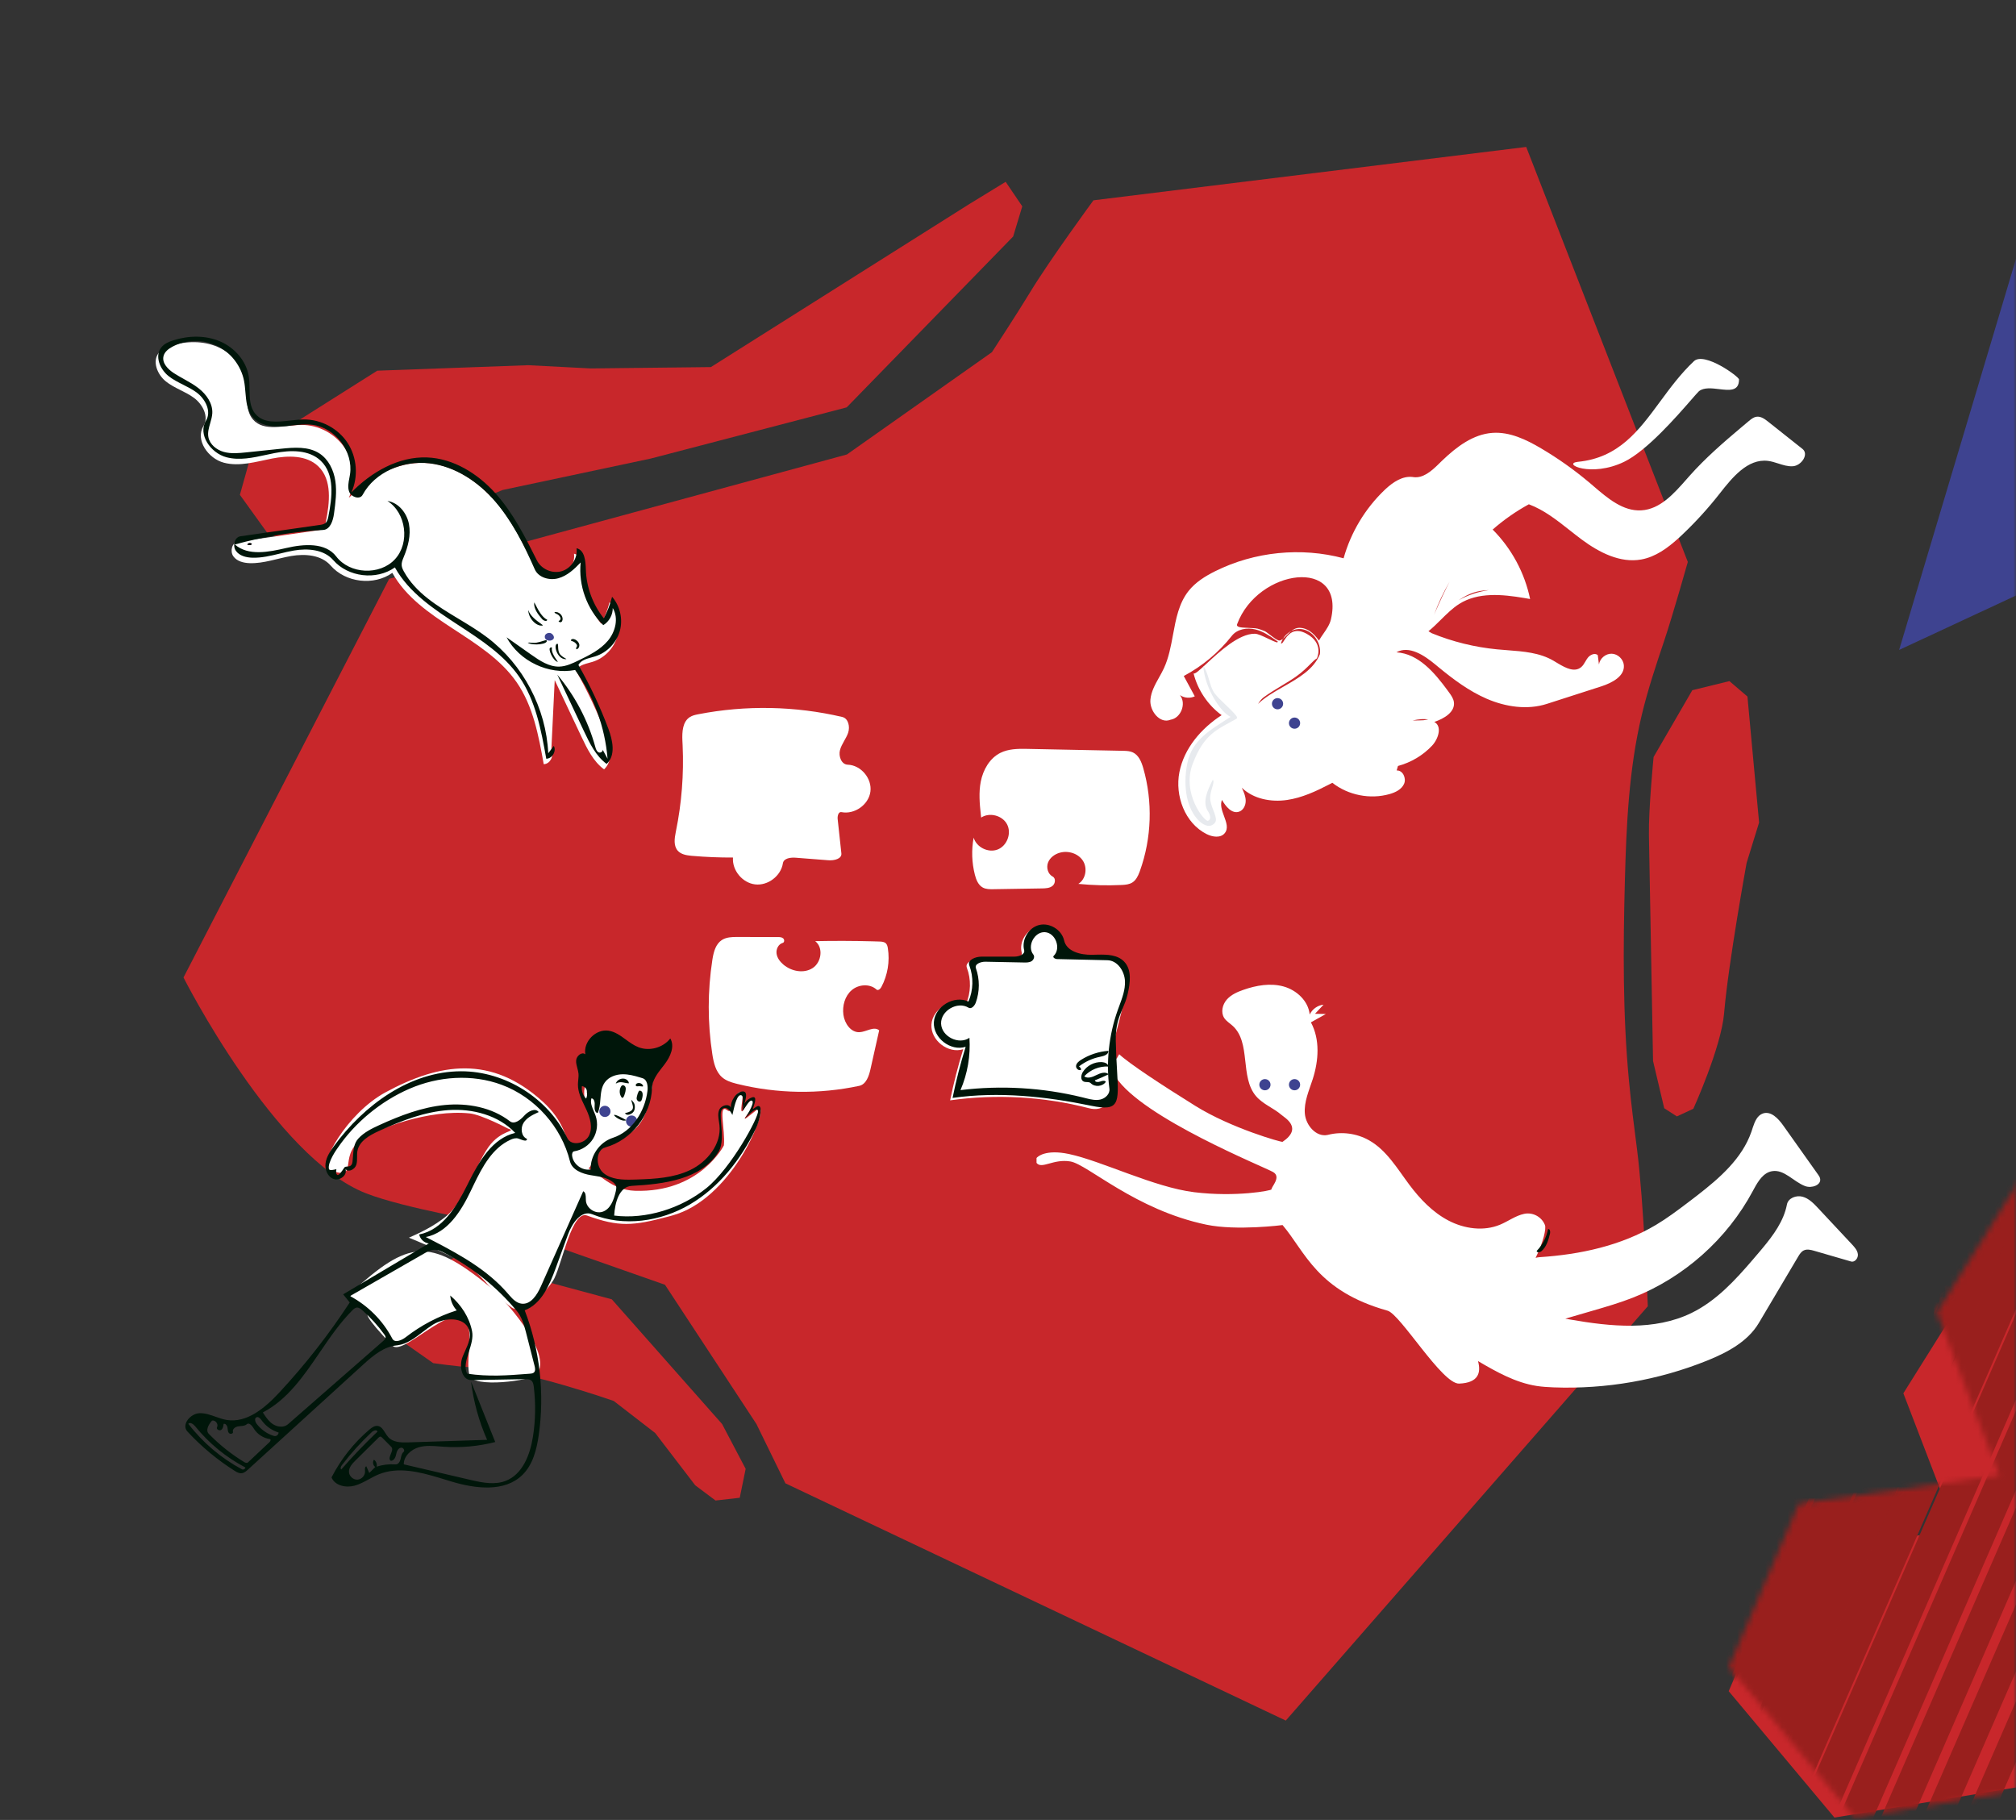 <?xml version="1.0" encoding="UTF-8"?>
<svg width="360px" height="325px" viewBox="0 0 360 325" version="1.1" xmlns="http://www.w3.org/2000/svg" xmlns:xlink="http://www.w3.org/1999/xlink">
    <rect x="0" y="0" width="360" height="325" fill="#333333" stroke="none"/>
    <title>Group 10581</title>
    <defs>
        <rect id="path-1" x="0" y="0" width="360" height="325"></rect>
        <polygon id="path-3" points="37.145 28.406 48.308 57.502 12.523 62.562 -4.94290599e-14 91.753 22.49 118.639 121.917 102.134 86.333 11.438 54.941 0"></polygon>
        <polygon id="path-5" points="37.145 28.406 48.308 57.502 12.523 62.562 -4.94290599e-14 91.753 22.49 118.639 121.917 102.134 86.333 11.438 54.941 0"></polygon>
        <polygon id="path-7" points="37.145 28.406 48.308 57.502 12.523 62.562 -4.94290599e-14 91.753 22.49 118.639 121.917 102.134 86.333 11.438 54.941 0"></polygon>
        <polygon id="path-9" points="37.145 28.406 48.308 57.502 12.523 62.562 -4.94290599e-14 91.753 22.49 118.639 121.917 102.134 86.333 11.438 54.941 0"></polygon>
        <polygon id="path-11" points="37.145 28.406 48.308 57.502 12.523 62.562 -4.94290599e-14 91.753 22.49 118.639 121.917 102.134 86.333 11.438 54.941 0"></polygon>
        <polygon id="path-13" points="37.145 28.406 48.308 57.502 12.523 62.562 -4.94290599e-14 91.753 22.49 118.639 121.917 102.134 86.333 11.438 54.941 0"></polygon>
        <polygon id="path-15" points="37.145 28.406 48.308 57.502 12.523 62.562 -4.94290599e-14 91.753 22.49 118.639 121.917 102.134 86.333 11.438 54.941 0"></polygon>
        <polygon id="path-17" points="37.145 28.406 48.308 57.502 12.523 62.562 -4.94290599e-14 91.753 22.49 118.639 121.917 102.134 86.333 11.438 54.941 0"></polygon>
        <polygon id="path-19" points="37.145 28.406 48.308 57.502 12.523 62.562 -4.94290599e-14 91.753 22.49 118.639 121.917 102.134 86.333 11.438 54.941 0"></polygon>
        <polygon id="path-21" points="37.145 28.406 48.308 57.502 12.523 62.562 -4.94290599e-14 91.753 22.49 118.639 121.917 102.134 86.333 11.438 54.941 0"></polygon>
        <polygon id="path-23" points="37.145 28.406 48.308 57.502 12.523 62.562 -4.94290599e-14 91.753 22.49 118.639 121.917 102.134 86.333 11.438 54.941 0"></polygon>
        <polygon id="path-25" points="37.145 28.406 48.308 57.502 12.523 62.562 -4.94290599e-14 91.753 22.49 118.639 121.917 102.134 86.333 11.438 54.941 0"></polygon>
        <polygon id="path-27" points="37.145 28.406 48.308 57.502 12.523 62.562 -4.94290599e-14 91.753 22.49 118.639 121.917 102.134 86.333 11.438 54.941 0"></polygon>
        <polygon id="path-29" points="37.145 28.406 48.308 57.502 12.523 62.562 -4.94290599e-14 91.753 22.49 118.639 121.917 102.134 86.333 11.438 54.941 0"></polygon>
    </defs>
    <g id="Mix" stroke="none" stroke-width="1" fill="none" fill-rule="evenodd">
        <g id="Tutorial1" transform="translate(0, -80)">
            <g id="Group-10581" transform="translate(0, 80)">
                <rect id="Rectangle" fill-rule="nonzero" x="17.391" y="0" width="325.217" height="325"></rect>
                <path d="M294.254,233.263 L229.604,307.253 L140.254,264.887 L135.078,254.299 L118.747,229.428 L86.912,218.253 C86.912,218.253 72.216,215.751 65.42,213.121 C49.036,206.778 32.768,174.556 32.768,174.556 L69.498,103.363 L151.234,81.158 L177.128,62.892 C177.128,62.892 181.746,55.831 183.931,52.216 C187.391,46.493 195.26,35.771 195.26,35.771 L272.536,26.239 L301.396,100.349 C301.396,100.349 298.758,109.707 297.211,114.325 C295.73,118.745 294.249,123.166 293.168,127.696 C290.859,137.379 290.418,147.399 290.155,157.35 C289.842,169.214 289.768,181.109 290.88,192.925 C291.266,197.035 291.797,201.14 292.327,205.245 C293.531,214.571 294.254,233.263 294.254,233.263 Z" id="Path" fill="#C8272B" fill-rule="nonzero"></path>
                <path d="M151.195,72.747 L180.921,42.233 L182.548,36.849 L179.583,32.468 L173.058,36.461 L126.945,65.552 L105.485,65.794 L94.308,65.217 L67.367,66.196 L45.105,80.259 L42.837,88.364 L47.831,95.299 L56.079,98.299 L62.469,99.051 L72.265,95.362 C72.265,95.362 67.466,97.978 72.884,95.024 C78.302,92.07 89.772,87.497 89.772,87.497 L116.247,81.877 L151.195,72.747 Z" id="Path" fill="#C8272B" fill-rule="nonzero"></path>
                <path d="M83.899,244.138 C86.101,244.226 83.907,244.138 83.907,244.138 C84.434,244.159 84.961,244.18 85.487,244.208 C93.803,244.64 109.587,250.174 109.587,250.174 L117.003,255.906 L124.147,265.238 L127.777,267.956 L132.097,267.465 L133.154,262.298 L128.945,254.298 L109.252,232.028 L81.289,224.492 L72.364,229.274 L70.859,238.862 L77.359,243.423 C77.359,243.423 81.697,244.05 83.899,244.138 Z" id="Path" fill="#C8272B" fill-rule="nonzero"></path>
                <path d="M308.823,121.631 L302.201,123.254 L295.286,135.177 C295.286,135.177 294.367,144.497 294.452,149.185 C294.537,153.874 295.187,189.468 295.187,189.468 L297.183,197.905 L299.442,199.362 L302.384,197.998 C302.384,197.998 307.35,187.061 307.875,180.963 L307.894,180.742 C308.666,171.791 311.894,154.106 311.894,154.106 L314.123,146.883 L312.044,124.387 L308.823,121.631 Z" id="Path" fill="#C8272B" fill-rule="nonzero"></path>
                <path d="M229.197,176.157 C231.543,176.803 233.643,178.754 233.874,181.174 C234.319,180.212 235.297,179.516 236.352,179.41 L234.819,181.038 L236.759,181.076 L234.09,182.566 C235.744,185.625 235.477,189.396 234.416,192.707 C233.767,194.733 232.828,196.763 233.011,198.883 C233.191,200.969 235.044,203.099 237.07,202.672 L237.17,202.649 C239.605,202.034 242.27,202.39 244.458,203.621 C247.602,205.39 249.508,208.677 251.668,211.565 C253.575,214.113 255.832,216.483 258.653,217.96 C261.475,219.437 264.934,219.924 267.873,218.698 C269.33,218.09 270.637,217.083 272.183,216.762 C273.731,216.442 275.317,217.302 275.884,218.767 C276.137,219.415 275.596,221.817 274.218,224.622 C274.443,224.558 274.677,224.517 274.922,224.5 C282.16,224.031 289.465,222.459 295.694,218.745 C297.674,217.564 299.523,216.181 301.359,214.787 L302.43,213.972 L303.077,213.473 C307.107,210.354 311.084,206.876 312.741,202.132 L312.827,201.877 L313.01,201.316 C313.365,200.255 313.815,199.157 314.84,198.828 C316.259,198.372 317.552,199.745 318.415,200.959 L324.631,209.718 C324.791,209.943 324.955,210.176 325.016,210.445 C325.285,211.635 323.507,212.236 322.362,211.814 C320.278,211.046 318.606,208.756 316.42,209.149 C314.883,209.425 313.966,210.911 313.206,212.312 L313.014,212.669 C308.414,221.276 300.672,228.163 291.583,231.732 C289.241,232.652 286.82,233.357 284.403,234.06 L279.521,235.482 L280.382,235.635 C287.666,236.911 295.439,237.691 302.055,234.464 C306.459,232.317 309.852,228.619 313.053,224.882 L314.215,223.517 L314.694,222.948 C316.658,220.592 318.525,218.072 319.098,215.087 C319.318,213.941 320.766,213.395 321.892,213.705 C323.018,214.015 323.875,214.905 324.672,215.758 L330.716,222.223 C331.192,222.732 331.693,223.294 331.763,223.988 C331.833,224.681 331.21,225.466 330.541,225.271 L323.987,223.369 C323.372,223.191 322.691,223.016 322.113,223.29 C321.67,223.499 321.383,223.928 321.13,224.353 L314.083,236.242 C312.1,239.591 308.423,241.531 304.81,242.984 C296.147,246.466 286.746,248.101 277.415,247.751 C276.402,247.713 275.387,247.651 274.385,247.494 C270.621,246.901 267.222,244.988 263.93,243.053 C264.508,245.163 263.993,246.942 260.565,247.077 C257.53,247.196 250.093,234.705 247.78,234.056 C235.157,230.52 233.084,223.537 229.029,218.767 C229.029,218.767 220.833,219.825 215.423,218.698 C202.739,216.055 194.216,207.926 191.143,207.409 C188.07,206.891 186.043,208.859 185.094,207.666 L185.094,206.801 C185.241,206.563 186.71,205.191 190.898,206.082 C196.748,207.326 206.099,212.021 213.24,212.898 C220.736,213.818 227.086,212.6 227.051,212.395 C226.98,211.978 228.864,210.205 227.358,209.31 C225.853,208.415 203.997,199.65 199.247,192.344 L199.19,192.253 C198.373,190.898 197.753,187.531 199.396,189.073 L199.857,188.258 C201.626,189.925 207.436,193.737 213.471,197.496 C219.853,201.469 228.864,204.013 229.029,203.902 C232.702,201.419 229.444,199.623 228.837,199.095 C227.414,197.86 225.524,197.187 224.299,195.757 C221.358,192.326 223.458,186.189 220.097,183.169 C219.589,182.712 218.971,182.352 218.603,181.776 C217.972,180.79 218.283,179.417 219.047,178.529 C219.811,177.641 220.93,177.146 222.037,176.76 C224.333,175.958 226.851,175.511 229.197,176.157 Z" id="Path" fill="#FFFFFF" fill-rule="nonzero"></path>
                <ellipse id="Oval" fill="#3E4390" fill-rule="nonzero" cx="231.168" cy="193.7" rx="1" ry="1"></ellipse>
                <ellipse id="Oval" fill="#3E4390" fill-rule="nonzero" cx="225.88" cy="193.7" rx="1" ry="1"></ellipse>
                <path d="M194.452,197.9 C186.389,195.817 177.914,195.335 169.667,196.494 C170.29,193.413 171.072,190.365 172.006,187.364 C169.323,188.23 166.155,185.772 166.328,182.959 C166.502,180.146 169.948,178.097 172.504,179.285 C173.383,177.26 173.439,174.892 172.657,172.828 C172.282,171.837 173.777,171.266 174.837,171.265 L180.691,171.265 C181.51,171.265 182.651,170.885 182.448,170.092 C181.965,168.214 183.258,166.067 185.145,165.614 C186.997,165.168 189.083,166.436 189.562,168.273 L189.586,168.375 C190.031,170.348 192.532,170.974 194.555,170.935 L195.563,170.912 C197.312,170.874 199.137,170.932 200.308,172.154 C201.709,173.618 201.396,175.948 200.934,177.934 L200.903,178.066 C200.249,180.823 199.551,183.569 198.81,186.305 C200.249,197.871 196.687,198.478 194.452,197.9 Z" id="Path" fill="#FFFFFF" fill-rule="nonzero"></path>
                <path d="M127.2,188.242 C126.345,182.683 126.347,176.993 127.203,171.434 L127.247,171.165 C127.46,169.903 127.833,168.572 128.888,167.876 C129.677,167.356 130.675,167.317 131.626,167.317 L138.909,167.337 C139.241,167.338 139.603,167.35 139.853,167.569 C140.103,167.787 140.096,168.288 139.776,168.377 C139.013,168.588 138.575,169.468 138.667,170.253 C138.76,171.039 139.271,171.718 139.871,172.234 C141.303,173.464 143.528,173.901 145.112,172.876 C146.697,171.85 147.07,169.209 145.568,168.066 C148.97,167.996 152.374,168.007 155.775,168.097 L157.05,168.135 C157.463,168.148 157.918,168.181 158.206,168.476 C158.423,168.698 158.494,169.02 158.543,169.325 C158.919,171.678 158.507,174.15 157.388,176.255 C157.21,176.59 156.797,176.959 156.516,176.704 C155.321,175.62 153.31,175.768 152.088,176.821 C150.865,177.873 150.392,179.622 150.608,181.221 C150.817,182.759 151.938,184.402 153.49,184.325 C154.712,184.264 156.071,183.196 156.995,183.998 L155.438,190.944 C155.163,192.178 154.666,193.643 153.429,193.907 C146.285,195.434 138.795,195.319 131.702,193.572 L131.357,193.485 C130.497,193.26 129.639,192.968 128.968,192.394 C127.799,191.394 127.434,189.762 127.2,188.242 Z" id="Path" fill="#FFFFFF" fill-rule="nonzero"></path>
                <path d="M183.245,133.73 L200.509,134.076 L200.79,134.083 C201.309,134.099 201.831,134.145 202.298,134.362 C203.353,134.855 203.837,136.068 204.158,137.186 C205.87,143.158 205.659,149.665 203.563,155.512 L203.474,155.752 C203.201,156.472 202.844,157.189 202.2,157.594 C201.67,157.927 201.023,157.997 200.394,158.031 L200.259,158.037 C197.692,158.159 195.117,158.093 192.559,157.841 C193.89,157.022 194.227,155.027 193.381,153.712 C192.536,152.397 190.749,151.848 189.244,152.276 C188.327,152.535 187.473,153.162 187.141,154.055 C186.81,154.949 187.13,156.096 187.977,156.531 C188.563,156.833 188.463,157.783 187.95,158.197 C187.437,158.61 186.723,158.639 186.063,158.65 L177.403,158.79 C176.751,158.801 176.067,158.803 175.496,158.492 C174.685,158.05 174.312,157.098 174.083,156.204 C173.533,154.047 173.458,151.77 173.867,149.581 C174.36,151.309 176.491,152.359 178.163,151.697 C179.834,151.034 180.665,148.809 179.838,147.214 C179.01,145.618 176.713,145.014 175.207,145.997 L175.144,145.439 C174.929,143.485 174.761,141.504 175.137,139.579 C175.548,137.471 176.721,135.4 178.645,134.441 C180.049,133.743 181.669,133.704 183.245,133.73 Z" id="Path" fill="#FFFFFF" fill-rule="nonzero"></path>
                <path d="M130.888,153.135 C128.457,153.145 126.025,153.045 123.603,152.836 L123.369,152.814 C122.501,152.728 121.591,152.554 121.023,151.91 C120.257,151.04 120.443,149.729 120.674,148.581 L120.697,148.467 C121.726,143.431 122.13,138.269 121.898,133.135 L121.856,132.25 C121.79,130.658 121.893,128.853 123.216,128.034 C123.618,127.786 124.085,127.67 124.551,127.576 L124.707,127.545 C133.178,125.897 141.998,126.064 150.401,128.033 C151.508,128.292 151.816,129.79 151.449,130.865 C151.082,131.939 150.294,132.842 149.999,133.939 C149.704,135.037 150.244,136.521 151.381,136.556 C153.744,136.63 155.748,139.03 155.43,141.372 C155.113,143.715 152.579,145.491 150.261,145.026 C149.717,144.917 149.524,145.721 149.583,146.273 L150.245,152.386 C150.353,153.384 148.937,153.699 147.935,153.622 L142.093,153.167 C141.175,153.096 139.944,153.254 139.803,154.163 C139.45,156.427 137.128,158.194 134.851,157.932 C132.574,157.669 130.715,155.42 130.888,153.135 Z" id="Path" fill="#FFFFFF" fill-rule="nonzero"></path>
                <path d="M115.163,190.763 C115.81,190.921 116.738,191.201 116.687,191.813 C115.65,204.159 111.184,201.887 107.203,205.427 C106.15,206.362 105.522,208.574 105.07,208.626 C106.745,209.399 109.177,212.501 113.363,212.644 C125.023,213.038 129.268,204.535 129.268,204.535 C129.543,201.809 128.159,196.899 129.886,198.273 C131.078,199.223 130.843,194.599 132.47,195.06 C132.96,195.198 132.105,198.273 132.47,198.456 C132.673,198.558 132.971,197.719 133.492,197.053 C133.927,196.497 134.597,196.085 134.735,196.206 C134.83,196.289 134.739,197.084 134.348,197.756 C133.798,198.701 132.879,199.61 133.008,199.761 C133.15,199.929 135.573,197.674 135.721,197.871 C136.702,199.179 130.49,214.228 120.006,217.07 L119.177,217.292 C113.065,218.914 110.499,219.136 104.837,217.07 C102.152,216.089 100.483,225.242 98.99,228.288 C98.049,230.212 93.472,234.926 91.382,233.5 C88.625,231.619 86.377,228.119 84.03,226.348 L83.88,226.236 C82.281,225.091 78.664,223.352 73.03,221.021 L73.283,220.904 C74.459,220.37 77.487,219.064 79.812,217.07 C83.115,214.235 84.904,208.147 87.207,204.863 C89.481,201.622 92.532,202.099 90.69,201.525 C90.69,201.525 86.025,199.055 83.88,198.829 C76.716,198.074 67.377,201.457 64.39,203.637 C60.29,206.629 64.363,211.031 58.699,208.873 C56.811,208.154 61.871,198.837 68.85,195.06 C78.551,189.809 87.723,188.364 96.919,196.723 C100.662,200.124 101.032,203.153 102.036,205.462 L101.83,204.896 C112.924,204.165 96.303,193.066 110.179,190.288 C111.637,189.996 113.166,190.301 114.627,190.638 L115.163,190.763 Z" id="Path" fill="#FFFFFF"></path>
                <ellipse id="Oval" fill="#3E4390" fill-rule="nonzero" cx="108.018" cy="198.466" rx="1" ry="1"></ellipse>
                <ellipse id="Oval" fill="#3E4390" fill-rule="nonzero" cx="112.788" cy="200.2" rx="1" ry="1"></ellipse>
                <path d="M62.442,232.077 C71.843,238.582 59.815,229.597 70.086,240.304 C72.16,242.467 82.662,230.117 83.745,237.436 C84.14,240.105 83.279,242.884 83.804,245.531 C84.294,248.001 95.043,246.519 95.874,245.438 C98.884,241.522 89.517,231.463 87.552,229.855 C76.592,220.882 72.975,221.505 62.734,230.788 L62.442,232.077 Z" id="Path" fill="#FFFFFF"></path>
                <path d="M306.98,69.487 C308.824,69.707 310.538,69.912 310.538,67.764 C310.538,67.253 304.333,62.765 302.494,64.493 C300.13,66.716 298.252,69.265 296.433,71.734 C292.615,76.918 289.056,81.748 281.799,82.468 L281.711,82.478 C278.899,82.817 284.139,85.312 290.024,82.468 C294.07,80.512 299.454,74.326 302.011,71.388 C302.681,70.619 303.157,70.073 303.363,69.883 L303.417,69.837 C304.289,69.165 305.667,69.33 306.98,69.487 Z M315.734,75.299 L321.874,80.169 C323.07,81.118 321.67,83.163 320.145,83.261 C319.261,83.318 318.413,83.046 317.561,82.773 C316.943,82.575 316.324,82.376 315.688,82.301 C312.083,81.875 309.334,85.269 307.097,88.126 C305.053,90.738 302.815,93.199 300.407,95.48 L300.082,95.785 L299.742,96.097 C297.805,97.857 295.633,99.451 293.078,99.911 C289.316,100.587 285.579,98.662 282.506,96.389 C281.756,95.835 281.019,95.254 280.283,94.671 C278,92.869 275.714,91.063 273.008,90.052 C270.662,91.331 268.467,92.876 266.463,94.639 L266.551,94.569 C269.917,97.94 272.27,102.307 273.234,106.971 L272.59,106.858 L272.165,106.785 C268.189,106.119 263.93,105.725 260.569,107.851 C259.384,108.6 258.329,109.648 257.284,110.682 C256.557,111.403 255.836,112.117 255.081,112.722 C255.272,112.836 255.469,112.955 255.67,113.077 C259.388,114.597 263.33,115.571 267.33,115.957 C267.941,116.016 268.558,116.063 269.178,116.11 C272.047,116.328 274.952,116.548 277.403,117.988 L278.263,118.502 C279.643,119.318 281.179,120.094 282.335,119.149 C282.668,118.878 282.885,118.505 283.103,118.131 C283.237,117.903 283.37,117.674 283.53,117.468 C283.952,116.921 284.79,116.537 285.315,116.985 L285.528,118.655 C285.683,117.581 286.72,116.708 287.805,116.738 C288.89,116.768 289.878,117.698 289.972,118.779 C290.144,120.741 287.917,121.916 286.028,122.541 L276.233,125.695 C272.733,126.822 268.853,126.238 265.479,124.777 C262.337,123.417 259.566,121.347 256.918,119.171 L256.331,118.685 C254.331,117.023 251.628,115.215 249.358,116.487 C253.301,116.727 256.177,120.123 258.529,123.334 L258.755,123.644 C259.136,124.169 259.528,124.721 259.622,125.362 C259.884,127.157 257.845,128.348 256.122,128.918 C257.574,129.696 256.854,131.952 255.729,133.154 C254.092,134.903 251.949,136.162 249.637,136.785 L249.426,137.515 C249.412,137.565 249.406,137.59 249.408,137.591 C250.498,137.515 251.17,138.979 250.726,139.977 C250.282,140.975 249.185,141.507 248.133,141.804 C244.667,142.784 240.752,142.011 237.918,139.788 L237.368,140.075 C234.973,141.313 232.497,142.465 229.837,142.855 C226.971,143.275 223.817,142.685 221.745,140.662 L221.882,140.96 C222.175,141.61 222.438,142.281 222.447,142.989 C222.458,143.805 222.036,144.686 221.262,144.948 C219.985,145.38 218.87,144.017 218.207,142.844 C217.844,143.746 218.219,144.763 218.583,145.751 C218.998,146.878 219.399,147.969 218.678,148.813 C217.926,149.692 216.501,149.467 215.466,148.948 C211.592,147.006 209.772,142.119 210.611,137.87 C211.45,133.62 214.508,130.061 218.149,127.711 C215.677,125.901 213.869,123.205 213.132,120.232 C213.329,120.485 214.205,119.671 215.45,118.515 C217.727,116.4 221.237,113.139 224.074,113.17 C224.617,113.175 225.495,113.595 226.354,114.006 L226.354,114.006 C226.977,114.304 227.59,114.598 228.059,114.727 C228.098,114.676 228.145,114.631 228.2,114.591 L227.663,114.206 C226.583,113.44 225.457,112.719 224.178,112.401 C222.687,112.031 220.922,112.336 219.971,113.542 C217.648,116.494 214.705,118.955 211.388,120.72 L213.354,124.347 C212.542,124.736 211.53,124.664 210.775,124.175 L210.683,124.112 L210.741,124.185 C211.873,125.66 210.877,128.234 209.024,128.526 C207.143,129.314 205.246,126.959 205.431,124.928 C205.561,123.505 206.266,122.244 206.973,120.981 C207.275,120.442 207.577,119.902 207.834,119.349 C208.703,117.481 209.086,115.406 209.466,113.345 C209.987,110.519 210.503,107.718 212.263,105.509 C213.497,103.963 215.223,102.887 216.995,102.005 C224.024,98.504 232.343,97.667 239.929,99.697 C241.221,95.07 243.783,90.804 247.26,87.489 L247.468,87.295 C248.798,86.07 250.453,84.976 252.217,85.176 L252.357,85.195 C254.109,85.462 255.632,84.111 256.906,82.86 L257.298,82.475 L257.606,82.179 C260.134,79.767 263.068,77.54 266.52,77.3 C269.592,77.086 272.532,78.496 275.184,80.061 C278.183,81.831 281.037,83.849 283.706,86.087 L284.175,86.484 C284.3,86.591 284.426,86.699 284.552,86.808 C287.069,88.968 289.823,91.332 293.098,91.136 C296.457,90.935 298.91,88.149 301.172,85.582 C301.355,85.374 301.537,85.168 301.717,84.964 C304.506,81.827 307.682,79.065 310.897,76.359 L312.276,75.202 C312.693,74.852 313.142,74.488 313.682,74.418 C314.442,74.32 315.134,74.823 315.734,75.299 Z M255.03,128.483 C254.347,128.347 253.416,128.406 252.236,128.661 C253.012,128.664 253.667,128.65 254.197,128.619 C254.455,128.587 254.71,128.547 254.963,128.497 L255.03,128.483 Z M229.748,113.46 C229.997,113.204 230.259,112.935 230.55,112.705 L230.423,112.775 C229.88,113.09 229.413,113.548 229.092,114.08 L229.013,114.14 C228.856,114.255 228.697,114.339 228.534,114.377 C228.204,114.455 227.421,113.853 226.757,113.344 L226.757,113.344 L226.757,113.344 C226.359,113.04 226.004,112.768 225.817,112.694 C224.574,112.208 224.429,112.201 223.567,112.16 L223.567,112.16 L223.565,112.16 C223.421,112.153 223.256,112.145 223.061,112.134 L222.703,112.112 C222.626,112.107 222.539,112.103 222.448,112.1 L222.448,112.1 L222.447,112.1 C221.733,112.069 220.706,112.027 220.911,111.472 C224.58,101.548 240.258,99.387 237.666,110.607 C237.451,111.534 236.889,112.346 236.326,113.158 C236.044,113.564 235.763,113.97 235.525,114.39 C234.512,112.951 233.409,112.194 232.214,112.115 C231.548,112.072 231.014,112.339 230.55,112.705 C231.093,112.419 231.703,112.274 232.318,112.333 C234.397,112.53 235.973,114.741 235.701,116.811 C234.603,119.53 231.885,121.081 229.198,122.615 C227.543,123.561 225.898,124.499 224.651,125.701 C224.964,125.185 225.307,124.773 225.654,124.52 C226.739,123.731 227.873,123.047 228.942,122.403 C229.841,121.861 230.693,121.348 231.431,120.823 C232.593,119.995 233.373,119.21 233.977,118.602 L233.977,118.602 C234.44,118.136 234.8,117.774 235.149,117.576 C235.177,117.56 236.488,114.905 233.319,113.169 C230.927,111.858 229.861,113.516 229.288,114.407 C229.102,114.696 228.968,114.905 228.857,114.905 C228.829,114.905 228.789,114.9 228.739,114.891 C228.817,114.609 228.938,114.336 229.092,114.08 C229.307,113.911 229.522,113.691 229.747,113.46 L229.748,113.46 Z M258.862,103.871 L258.865,103.866 C258.002,105.505 257.076,107.478 256.085,109.784 C256.83,107.735 257.763,105.755 258.862,103.871 Z M265.851,105.383 L265.731,105.388 C264.775,105.428 263.917,105.571 263.157,105.817 C262.314,106.09 261.417,106.546 260.467,107.186 C262.13,106.265 263.969,105.648 265.851,105.383 Z" id="Shape" fill="#FFFFFF"></path>
                <path d="M216.934,146.949 C216.183,147.827 215.093,147.544 214.095,146.572 C212.006,144.537 211.167,140.61 212.006,136.361 C212.846,132.112 216.117,130.361 219.757,128.011 C218.123,127.339 215.164,123.075 214.867,118.932 C215.874,120.23 215.927,122.561 216.934,123.86 C217.89,125.092 219.799,126.592 220.755,127.824 C220.877,127.981 220.982,128.246 220.809,128.344 C217.318,130.325 215.057,130.981 212.998,136.361 C210.94,141.741 215.119,146.718 215.675,146.572 C216.359,146.391 216.117,145.484 215.723,144.896 C214.615,143.237 215.67,141.025 216.573,139.246 C217.056,139.787 215.895,141.34 216.139,142.954 C216.378,144.53 217.603,146.166 216.934,146.949 Z" id="Path" fill="#E7EAEE"></path>
                <ellipse id="Oval" fill="#3E4390" fill-rule="nonzero" cx="231.168" cy="129.134" rx="1" ry="1"></ellipse>
                <ellipse id="Oval" fill="#3E4390" fill-rule="nonzero" cx="228.132" cy="125.667" rx="1" ry="1"></ellipse>
                <path d="M98.44,134.178 C98.942,135.113 98.154,136.45 97.092,136.465 C96.183,131.358 95.203,126.074 92.244,121.812 C86.58,113.65 74.908,110.97 70.059,102.3 C66.757,104.649 61.708,104.05 59.048,100.995 C57.393,99.095 54.509,98.861 52.025,99.285 C49.54,99.709 47.113,100.647 44.593,100.567 C43.5,100.532 42.309,100.238 41.673,99.349 C41.037,98.46 41.404,96.896 42.487,96.741 C47.204,96.066 51.921,95.391 56.637,94.717 C57.008,94.664 57.401,94.601 57.682,94.354 C58,94.074 58.1,93.629 58.182,93.213 C58.865,89.779 59.357,85.685 56.827,83.264 C54.73,81.257 51.419,81.326 48.57,81.886 C45.721,82.446 42.785,83.367 39.977,82.628 C37.169,81.888 34.82,78.555 36.334,76.079 C37.348,74.42 36.205,72.208 34.641,71.052 C33.077,69.897 31.131,69.328 29.615,68.11 C28.099,66.892 27.137,64.543 28.344,63.019 C28.875,62.349 29.707,61.996 30.523,61.739 C33.222,60.888 36.233,60.823 38.835,61.936 C41.438,63.05 43.551,65.437 43.974,68.234 C44.319,70.513 43.664,73.164 45.171,74.908 C47.142,77.189 50.785,75.91 53.8,75.882 C56.884,75.854 59.934,77.488 61.617,80.07 C63.3,82.653 63.563,86.101 62.291,88.908 C65.873,85.266 70.698,82.472 75.805,82.662 C80.521,82.838 84.855,85.549 88.01,89.058 C91.165,92.567 93.317,96.84 95.427,101.059 C96.213,102.631 98.208,103.483 99.888,102.965 C101.568,102.447 102.735,100.62 102.498,98.879 C103.963,99.198 104.115,101.176 104.16,102.673 C104.255,105.819 105.395,108.924 107.358,111.385 C108.015,110.174 108.516,108.879 108.844,107.542 C110.277,109.189 110.812,111.571 110.22,113.671 C109.628,115.771 107.927,117.524 105.844,118.18 C104.737,118.529 103.382,118.697 102.832,119.72 C104.91,123.356 106.697,127.157 108.17,131.076 C108.961,133.178 109.531,135.882 107.868,137.391 C105.944,135.972 104.851,133.721 103.831,131.561 C102.239,128.191 100.648,124.821 99.056,121.451" id="Path" fill="#FFFFFF" fill-rule="nonzero"></path>
                <path d="M103.69,100.444 C103.273,104.525 104.801,108.762 107.729,111.638 C108.772,111.008 109.44,109.8 109.417,108.582 C110.514,110.384 109.899,112.829 108.535,114.439 C107.171,116.049 105.214,117.015 103.315,117.936 C102.227,118.463 101.097,119.002 99.888,119.039 C98.043,119.093 96.39,117.985 94.883,116.922 L90.457,113.804 C92.743,118.068 97.948,120.55 102.702,119.646 C106.009,124.281 108.033,129.82 108.495,135.495 L107.606,133.853 C107.598,133.833 107.587,133.813 107.574,133.793 L107.606,133.853 C107.734,134.168 107.235,134.516 106.898,134.354 C106.54,134.18 106.405,133.75 106.3,133.366 C104.998,128.65 102.665,124.22 99.511,120.476 L104.287,130.587 C105.307,132.747 106.4,134.998 108.323,136.417 C109.987,134.907 109.417,132.203 108.626,130.102 C107.152,126.183 105.365,122.381 103.288,118.745 C103.734,117.915 104.711,117.648 105.657,117.39 C105.875,117.33 106.092,117.271 106.3,117.205 C108.383,116.549 110.083,114.796 110.676,112.697 C111.268,110.596 110.733,108.214 109.3,106.568 C108.971,107.905 108.47,109.2 107.813,110.41 C105.85,107.95 104.71,104.844 104.616,101.699 C104.57,100.202 104.418,98.223 102.954,97.904 C103.19,99.646 102.023,101.472 100.343,101.99 C98.663,102.509 96.669,101.656 95.883,100.084 C93.772,95.865 91.62,91.592 88.466,88.084 C85.311,84.575 80.977,81.863 76.26,81.688 C71.153,81.497 66.329,84.291 62.747,87.933 C64.019,85.126 63.756,81.678 62.073,79.096 C60.389,76.513 57.34,74.879 54.256,74.907 C53.474,74.915 52.649,75.006 51.823,75.098 L51.823,75.098 C49.463,75.359 47.087,75.622 45.627,73.934 C44.596,72.741 44.577,71.124 44.557,69.492 C44.548,68.737 44.539,67.98 44.43,67.259 C44.006,64.462 41.893,62.075 39.291,60.962 C36.688,59.848 33.678,59.913 30.978,60.764 C30.162,61.021 29.331,61.374 28.8,62.044 C27.592,63.568 28.554,65.918 30.07,67.136 C30.868,67.776 31.785,68.238 32.703,68.699 C33.529,69.115 34.355,69.531 35.096,70.078 C36.66,71.233 37.803,73.445 36.79,75.104 C35.276,77.58 37.624,80.914 40.432,81.653 C42.753,82.264 45.162,81.741 47.537,81.224 L47.537,81.224 L47.537,81.224 L47.537,81.224 L47.537,81.224 L47.537,81.224 L47.538,81.224 C48.035,81.116 48.532,81.008 49.026,80.911 C51.875,80.351 55.185,80.282 57.282,82.289 C59.813,84.711 59.321,88.805 58.638,92.239 C58.555,92.654 58.456,93.1 58.137,93.379 C57.856,93.626 57.463,93.69 57.093,93.742 L42.943,95.766 C41.86,95.921 41.492,97.485 42.129,98.375 C42.765,99.264 43.956,99.558 45.049,99.592 C46.72,99.645 48.351,99.25 49.985,98.855 C50.814,98.654 51.644,98.453 52.48,98.311 C54.965,97.887 57.849,98.12 59.503,100.02 C62.163,103.075 67.212,103.674 70.514,101.326 C73.066,105.887 77.507,108.792 81.968,111.708 C85.984,114.334 90.017,116.97 92.7,120.837 C95.658,125.1 96.638,130.384 97.548,135.491 C98.609,135.475 99.397,134.139 98.896,133.203 L97.898,134.518 C97.53,126.469 93.417,118.668 86.981,113.815 C85.387,112.613 83.639,111.559 81.895,110.508 C78.063,108.197 74.249,105.898 72.127,102.06 C71.936,101.715 71.758,101.349 71.727,100.955 C71.687,100.457 71.886,99.977 72.078,99.513 L72.105,99.447 C72.87,97.593 73.404,95.559 73.029,93.588 C72.653,91.618 71.169,89.755 69.184,89.458 C72.544,91.606 73.232,96.936 70.529,99.866 C67.825,102.796 62.453,102.542 60.039,99.369 C58.104,96.827 54.236,97.138 51.122,97.859 C48.007,98.58 44.34,99.334 41.935,97.231 C47.081,95.817 52.377,94.946 57.706,94.638 C58.975,94.565 59.473,92.982 59.644,91.723 C59.907,89.788 60.17,87.82 59.882,85.889 C59.594,83.957 58.675,82.029 57.035,80.967 C55.064,79.692 52.521,79.89 50.187,80.134 L43.983,80.783 C42.646,80.922 41.272,81.06 39.976,80.704 C38.68,80.348 37.461,79.382 37.212,78.062 C37.055,77.229 37.294,76.408 37.535,75.58 C37.708,74.984 37.882,74.385 37.911,73.775 C37.992,72.038 36.869,70.446 35.504,69.367 C34.669,68.706 33.737,68.186 32.805,67.665 C32.215,67.336 31.625,67.006 31.059,66.641 C29.993,65.953 28.9,64.842 29.196,63.61 C29.386,62.821 30.1,62.275 30.817,61.897 C33.24,60.62 36.269,60.563 38.739,61.747 C41.208,62.93 43.059,65.327 43.58,68.014 C43.709,68.677 43.767,69.369 43.825,70.06 L43.825,70.06 L43.825,70.06 C43.96,71.659 44.094,73.25 45.094,74.45 C46.287,75.885 48.35,76.246 50.215,76.157 C50.855,76.127 51.494,76.055 52.133,75.984 C53.357,75.847 54.579,75.71 55.797,75.863 C59.89,76.378 63.115,80.634 62.501,84.711 C62.467,84.936 62.424,85.164 62.38,85.392 L62.38,85.392 C62.224,86.205 62.066,87.026 62.344,87.791 C62.7,88.768 64.257,89.289 64.75,88.373 C66.96,84.265 72.03,82.196 76.665,82.738 C81.3,83.281 85.448,86.07 88.491,89.606 C91.534,93.141 93.604,97.397 95.492,101.662 C96.157,103.163 98.137,103.707 99.719,103.26 C101.301,102.814 102.556,101.632 103.69,100.444 Z M95.691,108.108 L95.691,108.108 C96.078,108.865 96.785,110.249 97.718,110.669 C97.677,111.061 97.06,110.852 96.803,110.552 C96.074,109.701 95.299,108.72 95.384,107.603 C95.43,107.596 95.534,107.8 95.691,108.108 Z M97.586,114.325 C98.068,115.03 95.184,115.381 94.225,114.766 C94.394,114.734 94.617,114.751 94.863,114.77 C95.155,114.793 95.481,114.818 95.79,114.766 C96.243,114.69 96.681,114.551 97.011,114.446 C97.332,114.344 97.551,114.274 97.586,114.325 Z M96.894,111.705 C95.746,111.902 94.336,110.374 94.336,108.937 C94.667,109.999 95.843,110.842 96.492,111.307 C96.823,111.545 97.017,111.684 96.894,111.705 Z M101.007,117.713 C99.478,117.713 98.785,115.138 99.478,114.972 C99.644,114.897 99.651,115.127 99.663,115.468 C99.676,115.827 99.691,116.307 99.9,116.68 C100.131,117.096 100.622,117.373 100.908,117.535 C101.124,117.658 101.224,117.713 101.007,117.713 Z M102.71,114.205 C103.046,114.39 103.352,114.677 103.439,115.05 C103.526,115.423 103.317,115.875 102.942,115.953 C102.824,115.78 102.888,115.67 102.956,115.555 C103.054,115.385 103.16,115.202 102.71,114.788 C102.521,114.613 102.3,114.537 102.145,114.484 C102.026,114.443 101.946,114.416 101.95,114.367 C101.969,114.057 102.438,114.056 102.71,114.205 Z M99.849,110.848 C99.773,110.901 99.721,110.937 99.765,110.978 C99.903,111.107 100.066,111.168 100.229,111.074 C100.352,111.003 100.416,110.86 100.444,110.72 C100.608,109.939 99.783,109.133 99.005,109.313 C99.075,109.495 99.207,109.553 99.367,109.623 C99.552,109.705 99.775,109.803 99.981,110.126 C100.26,110.563 100.004,110.74 99.849,110.848 Z M99.587,118.206 C98.687,117.945 97.797,115.82 98.276,115.659 C98.575,115.558 98.573,115.575 98.556,115.743 C98.54,115.896 98.51,116.178 98.687,116.614 C98.905,117.156 99.212,117.595 99.407,117.875 C99.541,118.066 99.622,118.184 99.587,118.206 Z M112.809,211.768 C118.584,211.451 125.275,210.617 128.304,205.694 C129.09,204.416 128.923,202.409 128.784,200.755 C128.674,199.426 128.582,198.325 129.018,198.014 C129.999,197.316 130.783,199.116 130.783,199.116 C130.811,198.997 130.844,198.85 130.882,198.684 C131.156,197.457 131.659,195.196 132.451,195.621 C132.777,195.796 132.665,196.894 132.588,197.649 C132.57,197.827 132.554,197.985 132.546,198.107 C132.527,198.224 132.524,198.322 132.538,198.391 C132.55,198.386 132.561,198.379 132.573,198.372 C132.582,198.371 132.591,198.363 132.603,198.348 C132.731,198.24 132.907,197.974 133.103,197.676 C133.507,197.061 133.996,196.317 134.323,196.59 C134.838,197.02 133.008,199.762 133.008,199.762 C133.008,199.762 135.182,197.375 135.365,198.391 C135.549,199.407 130.598,208.581 126.13,212.179 C121.663,215.777 115.367,217.792 109.674,217.07 C109.801,214.815 110.55,211.891 112.809,211.768 Z M132.91,197.131 C133.101,196.798 133.359,196.481 133.679,196.278 C135.4,195.19 134.822,196.874 134.554,197.655 C134.486,197.853 134.437,197.993 134.453,198.014 C134.477,198.048 134.584,197.97 134.728,197.865 C134.993,197.671 135.382,197.386 135.601,197.558 C136.187,197.838 135.53,200.365 135.016,201.448 L134.945,201.595 C132.315,207.044 128.41,212.016 123.192,215.087 C117.975,218.156 111.357,219.125 105.752,216.834 C103.792,216.033 102.145,218.473 101.421,220.462 L99.251,226.414 C98.143,229.453 96.718,232.829 93.698,233.993 C96.407,241.049 97.277,248.801 96.203,256.281 C95.83,258.874 95.145,261.588 93.264,263.411 C90.077,266.502 84.891,265.847 80.638,264.57 L78.485,263.915 C74.862,262.824 71.09,261.885 67.658,263.271 C67.043,263.519 66.458,263.838 65.873,264.157 C65.049,264.606 64.227,265.054 63.325,265.303 C61.785,265.727 59.802,265.313 59.203,263.832 C60.863,260.587 63.168,257.671 65.943,255.306 C66.368,254.943 66.871,254.573 67.426,254.637 C68.068,254.711 68.423,255.28 68.785,255.859 C68.961,256.142 69.139,256.427 69.352,256.658 C70.183,257.559 71.555,257.614 72.791,257.58 L86.985,257.119 C85.526,253.815 84.556,250.295 84.116,246.711 L88.434,257.509 C85.441,258.279 82.325,258.564 79.242,258.353 L78.8,258.32 L78.569,258.302 C77.314,258.201 76.047,258.1 74.841,258.431 C73.418,258.823 72.084,260.023 72.104,261.496 L84.285,264.34 C86.289,264.799 88.41,265.183 90.313,264.443 C93.33,263.272 94.666,259.756 95.168,256.561 C95.631,253.611 95.681,250.598 95.317,247.634 L95.294,247.468 C95.24,247.105 95.141,246.735 94.857,246.512 C94.587,246.3 94.221,246.28 93.873,246.283 L84.192,246.454 C82.463,246.486 81.962,243.997 82.573,242.38 C82.713,242.008 82.881,241.634 83.05,241.258 C83.616,239.997 84.19,238.718 83.751,237.46 C82.926,235.093 79.405,235.23 77.282,236.565 C76.655,236.96 76.053,237.422 75.451,237.883 C74.07,238.942 72.694,239.998 71.022,240.231 L70.832,240.253 C68.572,240.478 66.705,242.013 65.008,243.546 L44.295,262.419 C43.968,262.718 43.609,263.031 43.168,263.081 C42.732,263.132 42.319,262.913 41.943,262.679 L41.863,262.629 C38.776,260.672 35.944,258.312 33.463,255.627 C32.343,254.415 33.999,252.409 35.649,252.362 C36.63,252.334 37.559,252.663 38.493,252.993 C39.131,253.219 39.771,253.445 40.431,253.56 C44.082,254.191 47.357,251.381 49.879,248.668 C54.517,243.679 58.728,238.294 62.452,232.591 L61.279,231.136 L76.573,222.05 C75.741,221.945 75.015,221.264 74.856,220.442 C79.028,219.632 81.519,215.467 83.422,211.65 L83.683,211.124 C85.567,207.354 87.931,203.273 92.002,202.308 C89.018,199.142 84.387,197.936 80.046,198.241 C75.826,198.538 71.806,200.095 67.948,201.84 L67.617,201.989 C65.979,202.737 64.159,203.758 63.827,205.525 C63.759,205.886 63.76,206.257 63.761,206.626 C63.763,207.101 63.765,207.572 63.621,208.02 C63.364,208.818 62.249,209.419 61.704,208.783 C62.054,209.866 60.661,210.922 59.586,210.544 C58.512,210.167 57.988,208.872 58.134,207.743 C58.28,206.614 58.937,205.623 59.608,204.704 C64.99,197.331 73.206,191.317 82.338,191.303 C90.225,191.291 97.92,196.136 101.316,203.25 C102.008,204.701 104.453,204.25 105.171,202.811 C105.89,201.372 105.39,199.634 104.716,198.174 L104.557,197.837 C104.498,197.713 104.438,197.59 104.379,197.465 C103.787,196.237 103.186,194.989 103.203,193.64 C103.205,193.38 103.232,193.12 103.258,192.861 C103.298,192.476 103.337,192.092 103.301,191.708 C103.269,191.378 103.181,191.055 103.094,190.732 C102.97,190.273 102.846,189.815 102.885,189.345 C102.951,188.544 103.907,187.763 104.523,188.279 C104.134,186.014 106.389,183.714 108.663,184.055 C109.826,184.231 110.783,184.93 111.749,185.635 C112.47,186.162 113.196,186.693 114.014,187.01 C115.977,187.77 118.401,187.101 119.695,185.441 C120.53,186.866 119.713,188.683 118.718,190.002 L118.523,190.257 C118.444,190.359 118.364,190.461 118.284,190.563 C117.396,191.703 116.477,192.881 116.434,194.299 C116.29,199.092 112.764,203.593 108.143,204.883 C106.322,205.391 106.32,208.268 107.77,209.48 C109.177,210.656 111.175,210.698 113.018,210.65 L113.772,210.629 C117.003,210.529 120.305,210.334 123.215,208.954 C126.302,207.491 128.848,204.319 128.476,200.925 C128.452,200.713 128.418,200.498 128.384,200.283 C128.272,199.573 128.159,198.857 128.425,198.204 C128.771,197.353 130.201,196.984 130.544,197.836 C130.33,196.767 131.539,194.753 132.777,194.914 C133.507,195.009 133.207,196.192 132.91,197.131 Z M132.91,197.131 C132.873,197.249 132.836,197.363 132.801,197.471 L132.8,197.473 L132.8,197.474 C132.641,197.961 132.526,198.313 132.645,198.285 C132.63,198.313 132.616,198.334 132.603,198.348 C132.597,198.354 132.59,198.359 132.583,198.365 L132.573,198.372 C132.538,198.377 132.535,198.275 132.546,198.107 C132.588,197.842 132.712,197.478 132.91,197.131 Z M96.597,229.69 C95.919,231.213 94.797,233.006 93.141,232.803 C92.255,232.695 91.585,232.026 90.983,231.338 L90.66,230.966 C87.16,226.906 82.406,224.207 77.628,221.724 L76.036,220.902 C79.928,220.137 82.329,216.29 84.044,212.716 L84.59,211.577 C86.158,208.328 87.942,204.987 91.175,203.525 C91.622,203.322 92.135,203.161 92.596,203.329 C92.665,203.355 92.741,203.384 92.819,203.414 C93.389,203.632 94.122,203.914 94.11,203.375 C93.072,202.957 92.902,201.445 93.5,200.501 C94.046,199.639 94.993,199.141 95.93,198.712 L96.197,198.592 C95.599,197.768 94.303,198.46 93.627,199.221 L93.571,199.282 C92.892,200.027 91.849,200.842 91.065,200.237 C87.825,197.736 83.507,196.933 79.432,197.325 C75.357,197.718 71.468,199.207 67.745,200.909 C66.381,201.533 64.995,202.213 63.982,203.321 C63.199,204.176 63.117,205.316 63.036,206.461 C63.012,206.796 62.988,207.132 62.947,207.461 C62.846,208.258 62.408,208.289 62.022,208.315 C61.815,208.329 61.623,208.342 61.506,208.473 C61.496,208.483 61.466,208.529 61.421,208.599 C61.189,208.955 60.561,209.918 60.278,209.821 C59.862,209.681 60.074,208.783 60.074,208.783 C60.074,208.783 58.839,209.136 58.747,208.783 C58.426,207.549 60.278,205.024 60.278,205.024 C63.393,200.445 68.011,196.646 73.088,194.438 C78.26,192.189 84.295,191.754 89.582,193.718 C95.542,195.932 100.261,201.22 101.783,207.39 C102.162,208.928 103.952,209.607 105.517,209.863 C105.664,209.887 105.813,209.91 105.963,209.933 C107.407,210.159 108.942,210.398 109.863,211.5 C110.134,211.825 110.058,212.306 109.965,212.718 L109.938,212.837 C109.595,214.309 108.997,215.956 107.565,216.401 C106.265,216.807 104.725,215.76 104.625,214.403 C104.617,214.283 104.614,214.156 104.611,214.028 C104.601,213.501 104.589,212.945 104.145,212.727 L96.597,229.69 Z M84.301,237.736 C83.815,235.239 82.337,232.993 80.398,231.345 C80.474,232.326 80.89,233.279 81.558,234.002 C78.272,235.045 75.174,236.675 72.452,238.79 C71.724,239.356 70.487,239.873 70.06,239.055 C68.381,235.838 65.71,233.148 62.503,231.446 L75.685,223.876 C76.28,223.534 76.911,223.182 77.598,223.175 C78.13,223.171 78.636,223.374 79.118,223.611 L79.357,223.732 C84.289,226.271 88.704,229.808 92.257,234.067 C93.137,235.122 93.547,236.472 93.895,237.808 L95.463,243.929 C95.567,244.335 95.643,244.836 95.325,245.109 C95.146,245.262 94.895,245.288 94.659,245.306 L94.384,245.328 L94.384,245.328 C90.482,245.628 87.332,245.87 83.422,245.306 C82.839,244.189 83.279,242.803 83.735,241.372 C84.125,240.147 84.526,238.888 84.301,237.736 Z M64.692,233.972 C66.154,235.259 67.473,236.709 68.615,238.288 C68.737,238.456 68.863,238.645 68.85,238.852 C68.835,239.096 68.638,239.282 68.455,239.442 L51.418,254.343 C50.708,254.964 49.575,254.856 48.779,254.348 C48.083,253.903 47.585,253.223 47.128,252.528 L46.935,252.23 C51.375,249.899 54.223,245.722 57.096,241.507 C58.898,238.864 60.711,236.206 62.932,233.979 C63.148,233.763 63.392,233.539 63.696,233.505 C64.071,233.463 64.408,233.722 64.692,233.972 Z M114.304,192.409 L114.739,192.542 C115.586,192.804 115.727,193.938 115.619,194.818 C115.172,198.459 112.908,202.063 109.415,203.195 L109.29,203.237 C107.015,204.04 105.388,206.418 105.485,208.832 C103.957,209.118 102.32,207.897 102.159,206.352 C102.127,206.044 102.218,205.644 102.524,205.597 C103.912,205.383 105.189,204.533 105.918,203.334 C106.648,202.135 106.817,200.611 106.369,199.281 C106.277,199.009 106.16,198.738 106.043,198.466 C105.711,197.691 105.378,196.914 105.611,196.134 C106.143,196.183 106.244,196.912 106.188,197.443 L106.182,197.507 C106.139,198.03 106.231,198.702 106.739,198.772 C107.074,198.003 107.143,197.143 107.213,196.29 C107.3,195.211 107.387,194.144 108.005,193.285 C108.712,192.303 109.981,191.852 111.191,191.838 C112.251,191.825 113.287,192.1 114.304,192.409 Z M37.757,253.806 L37.867,253.68 C38.476,253.546 39.058,254.326 38.757,254.872 C38.563,255.222 39.159,255.569 39.491,255.347 C39.824,255.123 39.891,254.671 39.928,254.273 C40.262,254.167 40.552,254.551 40.615,254.896 C40.632,254.987 40.642,255.081 40.652,255.175 C40.681,255.438 40.71,255.701 40.876,255.898 C41.101,256.167 41.698,256.028 41.6,255.692 C41.454,255.189 42.048,254.78 42.566,254.706 C42.69,254.688 42.818,254.677 42.947,254.667 L42.948,254.667 C43.355,254.633 43.766,254.6 44.062,254.335 L44.107,254.299 C44.483,254.033 44.949,254.526 45.233,254.964 L45.365,255.177 C45.989,256.147 47.051,256.826 48.195,256.982 C48.419,257.012 48.305,257.362 48.141,257.516 L44.279,261.151 C44.091,261.328 43.788,261.202 43.569,261.068 C41.276,259.665 39.16,257.975 37.285,256.05 C36.694,255.444 37.195,254.477 37.757,253.806 Z M71.532,260.57 C71.42,261.029 71.104,261.542 70.633,261.507 C69.499,261.423 68.348,261.56 67.265,261.907 C67.364,261.445 67.162,260.933 66.775,260.664 C66.491,261.068 66.607,261.695 67.016,261.973 L65.936,263.039 L65.419,261.851 C65.164,261.919 65.157,262.232 65.175,262.518 L65.187,262.696 C65.239,263.448 64.601,264.178 63.849,264.229 C63.097,264.28 62.367,263.641 62.317,262.889 C62.263,262.071 62.89,261.384 63.474,260.806 L67.616,256.707 C67.704,256.624 67.805,256.546 67.924,256.547 C68.056,256.55 68.162,256.65 68.255,256.743 L69.871,258.373 C70.185,258.69 69.987,259.173 69.793,259.645 C69.595,260.129 69.401,260.602 69.777,260.865 C70.142,260.886 70.446,260.569 70.587,260.231 C70.659,260.059 70.702,259.877 70.746,259.696 C70.787,259.521 70.829,259.346 70.896,259.18 C71.032,258.84 71.326,258.517 71.692,258.524 C72.058,258.532 72.341,259.055 72.058,259.287 C71.756,259.534 71.67,259.937 71.586,260.328 L71.586,260.328 C71.581,260.353 71.575,260.377 71.57,260.401 C71.558,260.459 71.545,260.514 71.532,260.57 Z M43.207,262.383 C39.484,260.393 36.192,257.6 33.623,254.251 C33.96,253.931 34.467,254.27 34.793,254.632 L34.873,254.726 C37.314,257.745 40.38,260.257 43.82,262.057 C43.792,262.329 43.448,262.511 43.207,262.383 Z M61.065,261.621 C62.678,259.512 64.465,257.537 66.402,255.723 C66.703,255.441 67.326,255.251 67.402,255.656 C65.147,257.807 62.99,260.061 60.94,262.409 C60.717,262.216 60.886,261.854 61.065,261.621 Z M48.677,256.349 C47.552,255.95 46.549,255.214 45.83,254.259 C45.559,253.901 45.388,253.278 45.798,253.093 C46.122,252.947 46.433,253.253 46.659,253.55 L46.829,253.781 C47.557,254.741 48.595,255.463 49.75,255.808 C49.752,256.116 49.497,256.404 49.191,256.441 C49.017,256.461 48.843,256.408 48.677,256.349 Z M103.91,193.966 C104.44,193.979 104.888,194.53 104.792,195.05 L104.804,195.057 C104.877,195.434 104.83,195.834 104.669,196.183 C104.09,195.616 103.8,194.768 103.91,193.966 Z M113.991,193.979 C114.058,193.974 114.129,193.967 114.2,193.966 C114.289,193.965 114.392,193.981 114.489,193.996 L114.489,193.996 C114.751,194.036 114.97,194.07 114.763,193.747 C114.479,193.303 113.649,193.252 113.513,193.762 C113.55,194.018 113.749,194.001 113.991,193.979 Z M114.66,196.175 L114.671,196.129 C114.874,195.364 114.757,194.761 114.2,194.761 C113.984,194.778 113.657,195.872 113.688,196.204 C113.719,196.535 114.093,196.842 114.383,196.677 C114.555,196.58 114.61,196.367 114.66,196.175 Z M110.984,195.943 C110.596,195.403 110.555,194.636 110.884,194.058 C110.933,193.972 110.993,193.888 111.079,193.838 C111.297,193.713 111.589,193.882 111.684,194.115 C111.78,194.347 111.738,194.61 111.695,194.857 C111.695,194.857 111.373,196.482 110.984,195.943 Z M170.102,196.06 C178.349,194.903 186.715,195.784 194.886,197.467 C199.896,198.499 199.811,197.036 199.471,191.133 C199.387,189.664 199.286,187.92 199.244,185.871 C199.188,183.1 199.824,181.606 200.453,180.128 C200.783,179.353 201.112,178.581 201.337,177.632 L201.368,177.5 C201.83,175.515 202.143,173.185 200.742,171.722 C199.57,170.498 197.747,170.442 195.997,170.478 L194.99,170.502 C192.966,170.542 190.465,169.915 190.021,167.942 L189.996,167.839 C189.517,166.002 187.432,164.734 185.579,165.18 C183.692,165.634 182.4,167.781 182.882,169.66 C183.085,170.451 181.944,170.831 181.126,170.832 L175.271,170.833 C174.211,170.833 172.716,171.404 173.091,172.394 C173.873,174.459 173.817,176.827 172.939,178.852 C170.383,177.664 166.936,179.714 166.763,182.527 C166.589,185.339 169.757,187.797 172.441,186.931 C171.506,189.932 170.725,192.98 170.102,196.06 Z M193.28,195.958 C186.183,194.219 178.769,193.779 171.516,194.668 C172.775,191.737 173.328,188.506 173.114,185.324 C171.224,186.647 168.121,185.095 168.05,182.79 C167.978,180.484 170.978,178.742 172.947,179.947 C173.469,180.266 174.043,179.603 174.251,179.029 C174.962,177.071 174.969,174.867 174.27,172.904 C173.998,172.14 175.152,171.726 175.964,171.742 L182.851,171.878 C183.314,171.887 183.805,171.889 184.2,171.648 C184.595,171.408 184.819,170.828 184.529,170.469 C183.337,168.991 184.707,166.346 186.603,166.465 C188.498,166.584 189.526,169.38 188.158,170.696 C187.903,170.942 188.399,171.258 188.753,171.267 L197.758,171.474 C199.55,171.515 200.815,173.422 200.888,175.211 C200.95,176.724 200.412,178.175 199.881,179.606 C199.835,179.731 199.788,179.856 199.743,179.98 L199.596,180.385 C198,184.858 197.487,189.711 198.111,194.419 C198.233,195.337 197.387,196.154 196.482,196.353 C195.683,196.528 194.86,196.354 194.061,196.154 L193.28,195.958 Z" id="Shape" fill="#00160A"></path>
                <path d="M97.291,113.588 C97.357,113.163 97.923,112.918 98.331,113.064 C98.74,113.209 99.105,113.795 98.806,114.127 C98.331,114.652 97.164,114.411 97.291,113.588 Z" id="Path" fill="#3E4390"></path>
                <path d="M275.254,223.431 C274.987,223.655 274.45,223.736 274.401,223.391 C275.443,222.33 276.162,220.954 276.434,219.491 C276.774,219.401 276.873,219.942 276.787,220.285 C276.499,221.436 276.163,222.667 275.254,223.431 Z" id="Path" fill="#00160A"></path>
                <path d="M44.981,97.078 C44.971,97.419 44.452,97.399 44.138,97.263 C44.251,96.958 44.709,96.856 44.941,97.084 L44.981,97.078 Z" id="Path" fill="#000000" fill-rule="nonzero"></path>
                <path d="M193.068,191 C192.706,191.322 192.098,190.83 192.151,190.349 C192.205,189.869 192.631,189.525 193.04,189.266 C194.505,188.338 196.203,187.779 197.932,187.654 C197.978,188.313 197.123,188.586 196.474,188.712 C195.097,188.981 193.785,189.577 192.677,190.438 C192.877,190.56 193.023,190.769 193.068,191 L193.068,191 Z" id="Path" fill="#00160A"></path>
                <path d="M197.981,191.84 C197.169,192.232 196.343,192.594 195.504,192.925 C195.6,193.279 196.108,193.266 196.452,193.142 C196.797,193.018 197.25,192.887 197.474,193.178 C196.907,194.042 195.503,194.176 194.781,193.436 C194.468,193.113 193.9,193.325 193.496,193.13 C192.917,192.851 193.024,191.976 193.365,191.431 C194.077,190.293 195.436,189.591 196.777,189.668 C197.287,189.697 197.897,189.949 197.931,190.46 C196.33,190.359 194.697,191.018 193.615,192.204 C194.23,192.679 195.11,192.324 195.803,191.973 C196.497,191.622 197.411,191.313 197.981,191.84 Z" id="Path" fill="#00160A"></path>
                <path d="M112.713,196.382 C113.173,196.841 113.363,197.052 113.363,197.728 C113.363,198.404 112.997,198.837 112.377,199.036 C112.091,199.128 111.697,199.057 111.623,198.767 C113.686,198.346 112.928,197.446 112.713,196.382 Z" id="Path" fill="#00160A"></path>
                <path d="M109.959,193.505 C110.179,192.775 111.137,192.381 111.808,192.744 C112.073,192.887 112.294,193.149 112.307,193.451 C111.524,193.469 110.88,192.963 109.959,193.505 Z" id="Path" fill="#00160A"></path>
                <path d="M111.833,200.023 C107.468,197.6 110.885,200.704 111.833,200.023 L111.833,200.023 Z" id="Path" fill="#00160A"></path>
                <g id="Clipped">
                    <mask id="mask-2" fill="white">
                        <use xlink:href="#path-1"></use>
                    </mask>
                    <g id="Rectangle"></g>
                    <g id="Group" mask="url(#mask-2)">
                        <g transform="translate(308.696, 0)">
                            <polygon id="Path" fill="#C8272B" points="102.373 310.717 72.493 234.562 46.133 224.956 31.19 248.809 40.564 273.239 10.516 277.489 0 302.001 18.885 324.577"></polygon>
                            <g id="Clipped" stroke-width="1" fill="none" transform="translate(0.015, 205.949)">
                                <mask id="mask-4" fill="white">
                                    <use xlink:href="#path-3"></use>
                                </mask>
                                <g id="Path"></g>
                                <polygon id="Path" fill="#991F1D" mask="url(#mask-4)" points="21.007 -22.895 -34.814 105.205 -26.343 108.892 29.478 -19.209"></polygon>
                            </g>
                            <g id="Clipped" stroke-width="1" fill="none" transform="translate(0.015, 205.949)">
                                <mask id="mask-6" fill="white">
                                    <use xlink:href="#path-5"></use>
                                </mask>
                                <g id="Path"></g>
                                <polygon id="Path" fill="#991F1D" mask="url(#mask-6)" points="27.341 -20.139 -28.479 107.961 -20.417 111.47 35.403 -16.63"></polygon>
                            </g>
                            <g id="Clipped" stroke-width="1" fill="none" transform="translate(0.015, 205.949)">
                                <mask id="mask-8" fill="white">
                                    <use xlink:href="#path-7"></use>
                                </mask>
                                <g id="Path"></g>
                                <polygon id="Path" fill="#991F1D" mask="url(#mask-8)" points="33.677 -17.382 -22.143 110.717 -14.49 114.049 41.33 -14.051"></polygon>
                            </g>
                            <g id="Clipped" stroke-width="1" fill="none" transform="translate(0.015, 205.949)">
                                <mask id="mask-10" fill="white">
                                    <use xlink:href="#path-9"></use>
                                </mask>
                                <g id="Path"></g>
                                <polygon id="Path" fill="#991F1D" mask="url(#mask-10)" points="40.011 -14.625 -15.81 113.475 -8.564 116.627 47.256 -11.472"></polygon>
                            </g>
                            <g id="Clipped" stroke-width="1" fill="none" transform="translate(0.015, 205.949)">
                                <mask id="mask-12" fill="white">
                                    <use xlink:href="#path-11"></use>
                                </mask>
                                <g id="Path"></g>
                                <polygon id="Path" fill="#991F1D" mask="url(#mask-12)" points="46.346 -11.869 -9.475 116.231 -2.638 119.205 53.182 -8.894"></polygon>
                            </g>
                            <g id="Clipped" stroke-width="1" fill="none" transform="translate(0.015, 205.949)">
                                <mask id="mask-14" fill="white">
                                    <use xlink:href="#path-13"></use>
                                </mask>
                                <g id="Path"></g>
                                <polygon id="Path" fill="#991F1D" mask="url(#mask-14)" points="52.679 -9.112 -3.141 118.987 3.288 121.785 59.107 -6.315"></polygon>
                            </g>
                            <g id="Clipped" stroke-width="1" fill="none" transform="translate(0.015, 205.949)">
                                <mask id="mask-16" fill="white">
                                    <use xlink:href="#path-15"></use>
                                </mask>
                                <g id="Path"></g>
                                <polygon id="Path" fill="#991F1D" mask="url(#mask-16)" points="59.014 -6.355 3.194 121.745 9.213 124.363 65.033 -3.737"></polygon>
                            </g>
                            <g id="Clipped" stroke-width="1" fill="none" transform="translate(0.015, 205.949)">
                                <mask id="mask-18" fill="white">
                                    <use xlink:href="#path-17"></use>
                                </mask>
                                <g id="Path"></g>
                                <polygon id="Path" fill="#991F1D" mask="url(#mask-18)" points="65.349 -3.599 9.529 124.5 15.139 126.942 70.958 -1.158"></polygon>
                            </g>
                            <g id="Clipped" stroke-width="1" fill="none" transform="translate(0.015, 205.949)">
                                <mask id="mask-20" fill="white">
                                    <use xlink:href="#path-19"></use>
                                </mask>
                                <g id="Path"></g>
                                <polygon id="Path" fill="#991F1D" mask="url(#mask-20)" points="71.683 -0.843 15.863 127.257 21.064 129.521 76.884 1.422"></polygon>
                            </g>
                            <g id="Clipped" stroke-width="1" fill="none" transform="translate(0.015, 205.949)">
                                <mask id="mask-22" fill="white">
                                    <use xlink:href="#path-21"></use>
                                </mask>
                                <g id="Path"></g>
                                <polygon id="Path" fill="#991F1D" mask="url(#mask-22)" points="78.019 1.914 22.198 130.014 26.991 132.1 82.811 4.001"></polygon>
                            </g>
                            <g id="Clipped" stroke-width="1" fill="none" transform="translate(0.015, 205.949)">
                                <mask id="mask-24" fill="white">
                                    <use xlink:href="#path-23"></use>
                                </mask>
                                <g id="Path"></g>
                                <polygon id="Path" fill="#991F1D" mask="url(#mask-24)" points="84.352 4.671 28.531 132.77 32.917 134.679 88.737 6.579"></polygon>
                            </g>
                            <g id="Clipped" stroke-width="1" fill="none" transform="translate(0.015, 205.949)">
                                <mask id="mask-26" fill="white">
                                    <use xlink:href="#path-25"></use>
                                </mask>
                                <g id="Path"></g>
                                <polygon id="Path" fill="#991F1D" mask="url(#mask-26)" points="90.687 7.427 34.867 135.528 38.842 137.257 94.662 9.157"></polygon>
                            </g>
                            <g id="Clipped" stroke-width="1" fill="none" transform="translate(0.015, 205.949)">
                                <mask id="mask-28" fill="white">
                                    <use xlink:href="#path-27"></use>
                                </mask>
                                <g id="Path"></g>
                                <polygon id="Path" fill="#991F1D" mask="url(#mask-28)" points="97.022 10.184 41.202 138.284 44.769 139.836 100.589 11.736"></polygon>
                            </g>
                            <g id="Clipped" stroke-width="1" fill="none" transform="translate(0.015, 205.949)">
                                <mask id="mask-30" fill="white">
                                    <use xlink:href="#path-29"></use>
                                </mask>
                                <g id="Path"></g>
                                <polygon id="Path" fill="#991F1D" mask="url(#mask-30)" points="103.356 12.941 47.536 141.04 50.694 142.415 106.514 14.315"></polygon>
                            </g>
                            <polygon id="Path" fill="#3E4390" points="65.116 0 109.377 79.299 30.435 116.064"></polygon>
                        </g>
                    </g>
                </g>
            </g>
        </g>
    </g>
</svg>